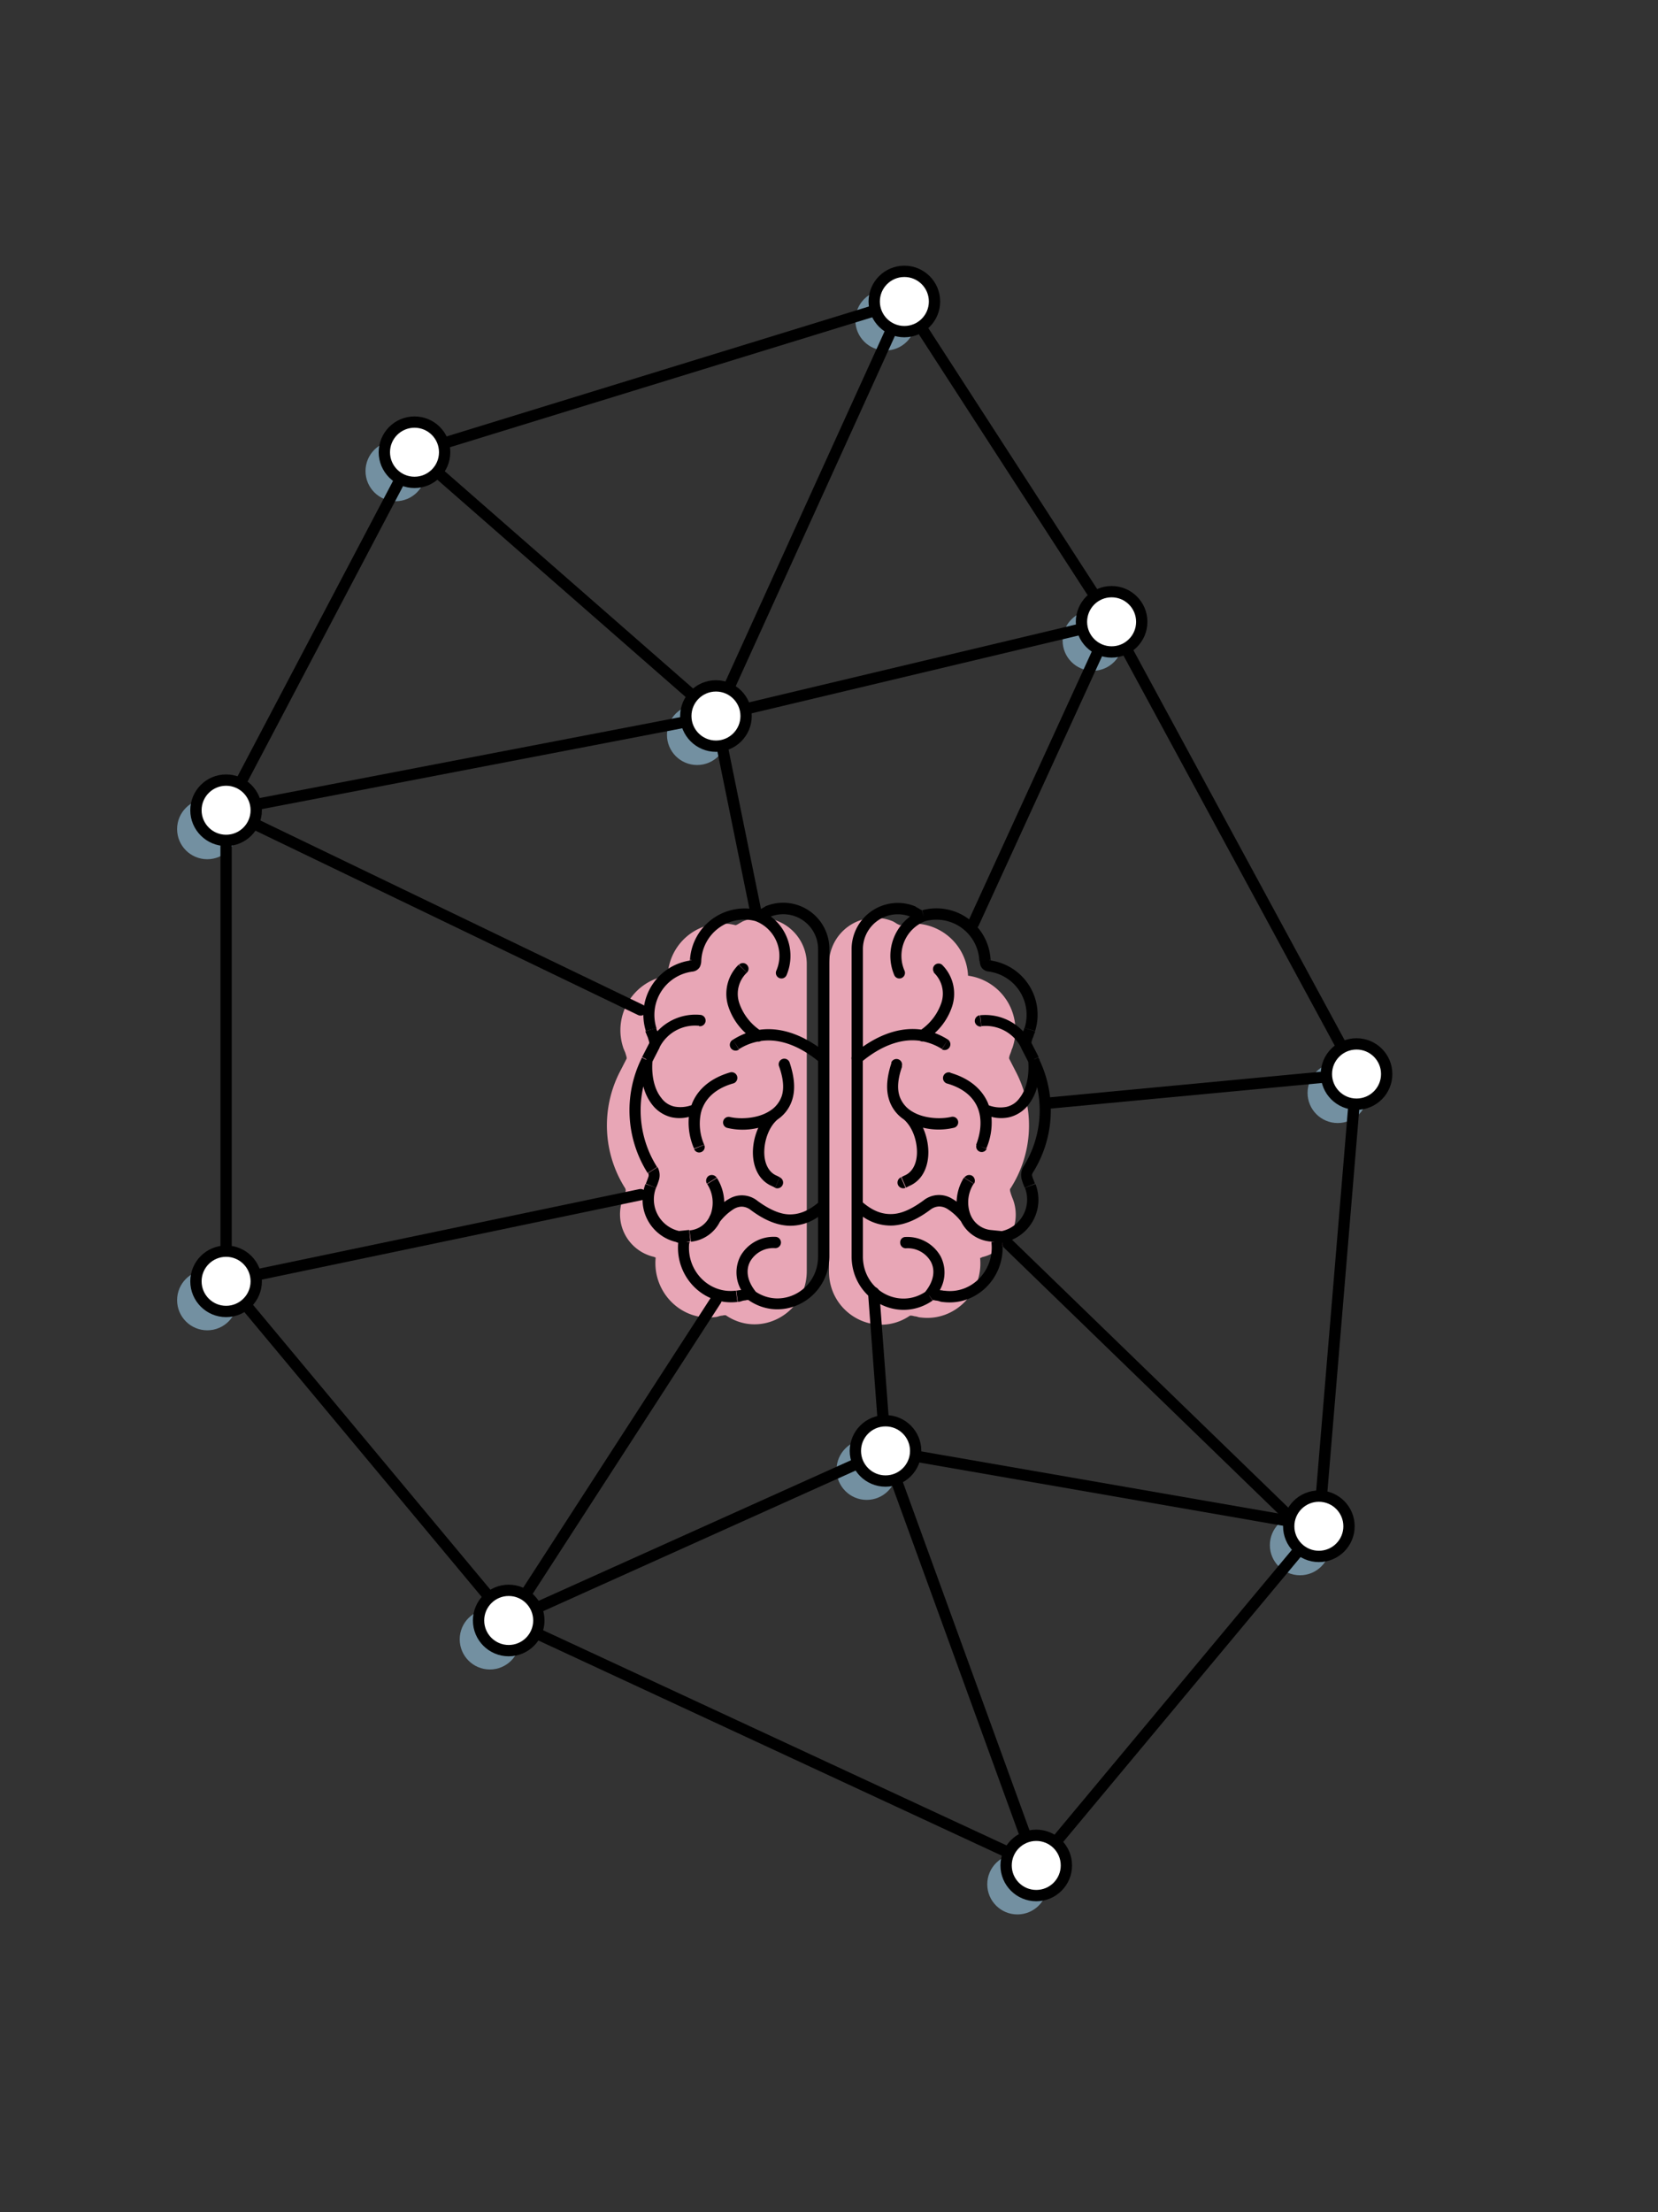<svg data-animation="smart-meter-network" width="440" height="587" viewBox="0 0 440 587" xmlns="http://www.w3.org/2000/svg"><rect x="0" y="0" width="440" height="587" fill="#333333" stroke="none"/><g class="brain"><path d="M197.1 244.5c-.2.1-.5.3-.7.4s-.5.3-.7.4a1.69 1.69 0 01-.5.2 14.44 14.44 0 00-18 13.4 14.61 14.61 0 00-11.9 18.8c.1.4.3.8.4 1.1a4.87 4.87 0 01.4 1.1 3.09 3.09 0 01.2.8v.2l-1.9 3.7a31.14 31.14 0 001.5 30.7 1.17 1.17 0 01.1.9c-.2.6-.4 1.1-.7 1.9a11.58 11.58 0 008.2 15.4c.2.1.3.1.5.2-.9 9.1 6.7 16.9 15.7 15.8a3.55 3.55 0 001-.2 3.55 3.55 0 011-.2 2.49 2.49 0 01.8-.1h.1c9.2 6.3 21.5-.5 21.5-11.7V256a12.26 12.26 0 00-17-11.5z" fill="#e8a6b6"/><path d="M268.1 316.2c-.1-.5-.1-.7.1-.9a30.89 30.89 0 001.5-30.7l-1.9-3.7v-.2a3.09 3.09 0 01.2-.8c.1-.3.3-.7.4-1.1s.3-.7.4-1.1a14.56 14.56 0 00-11.9-18.8 14.5 14.5 0 00-18-13.4 1.69 1.69 0 01-.5-.2 2.51 2.51 0 01-.7-.4c-.2-.1-.5-.3-.7-.4a12.26 12.26 0 00-17 11.5v81.4c0 11.2 12.3 18 21.5 11.7h.1a2.81 2.81 0 01.8.1c.3.1.7.1 1 .2a3.55 3.55 0 001 .2c9 1.1 16.6-6.7 15.7-15.8a.76.76 0 00.5-.2 11.58 11.58 0 008.2-15.4 16.45 16.45 0 01-.7-2z" fill="#e8a6b6"/><path d="M171.7 274.8a4.87 4.87 0 01.4 1.1 3.09 3.09 0 01.2.8v.1l-1.9 3.7 1.24.64h-.28l-1-.52c-.07.13-.12.27-.18.4a31.13 31.13 0 001.7 30.26l2.5-1.6a28.12 28.12 0 01-3.64-21.42 12.94 12.94 0 002.44 5 9.25 9.25 0 005 3.2 10.05 10.05 0 004.62-.08 17.35 17.35 0 001.38 8.38l2.7-1a13.9 13.9 0 01-.83-8.63 1.46 1.46 0 00.11-.41 7.54 7.54 0 01.42-1.06c1.2-2.7 3.8-5 8.1-6.2a1.52 1.52 0 00-.9-2.9c-4.85 1.41-8.22 4.09-9.91 7.77-.14.3-.25.62-.36.93a8.68 8.68 0 01-4.54.37 5.8 5.8 0 01-3.4-2.2c-1.83-2.22-2.72-5.73-2.43-9.74l1.79-3.48a2.23 2.23 0 00.16-.4 10.57 10.57 0 0110.45-5.61v.11a1.51 1.51 0 00.4-3 13.79 13.79 0 00-11.48 4.34 2.3 2.3 0 01-.3-.9l-2.9.9c.14.45.34.85.44 1.15z"/><path d="M203.1 240.5v.05c-.2.1-.44.26-.62.35s-.5.3-.7.4l-.3.2v.09a14.52 14.52 0 00-18.38 13.21v.08a14.54 14.54 0 00-11.7 18.72l2.8-.8a11.59 11.59 0 019.7-15 2.57 2.57 0 001.8-1.18 3.73 3.73 0 00.4-1.6 11.42 11.42 0 0114.4-10.6 9.87 9.87 0 015.5 13.2 1.48 1.48 0 002.76 1.08 13.07 13.07 0 00-4.21-15.5 9.25 9.25 0 0112.55 8.8v25.78c-4.65-3.27-10.06-5.3-15.57-4.52a14.31 14.31 0 01-5.33-7.06 7.73 7.73 0 012-8.1L196 256a10.8 10.8 0 00-2.7 11.1 16.49 16.49 0 004.62 7.08 18.57 18.57 0 00-3.42 1.72 1.53 1.53 0 101.6 2.6l-1.6-2.6 1.6 2.5a14.69 14.69 0 014.94-2 1.49 1.49 0 00.9-.17c5.2-.75 10.46 1.51 15.16 5.32v37.61c-2.8 2.36-5.35 3.17-7.8 3.08s-5.26-1.38-8.23-3.55a6.62 6.62 0 00-7.7-.5 9.83 9.83 0 00-1.17.77 12.6 12.6 0 00-1.93-6.37l-2.6 1.6a9.1 9.1 0 011 7.8c-.07.2-.16.39-.24.58a1.35 1.35 0 00-.2.42 6.46 6.46 0 01-5.26 3.5l.4 3a9.68 9.68 0 007.69-5.32 14.17 14.17 0 013.71-3.38 4.2 4.2 0 012.1-.6 4 4 0 012.33.86c3.2 2.4 6.5 4 10 4.2a12.84 12.84 0 007.9-2.34v10.49c0 8.88-9.44 14.05-16.51 9.39-2.59-3.2-2.59-6.09-1.49-8.09a7.07 7.07 0 016.6-3.5 1.5 1.5 0 00.1-3h-.1a10.12 10.12 0 00-9.2 5.1 9.41 9.41 0 00.19 9 2.88 2.88 0 01-.59.06 2.64 2.64 0 01-.7.1l.4 3a3.55 3.55 0 001-.2 3.55 3.55 0 011-.2 2.49 2.49 0 01.8-.1c9.17 6.38 21.42-.36 21.5-11.6V252a12.26 12.26 0 00-17-11.5zm-19.65 14.32h-.21v-.05a.31.31 0 01.2-.1v.11z"/><path d="M186.1 305.7a1.43 1.43 0 00.8-1.9l-2.7 1.1a1.43 1.43 0 001.9.8z"/><path d="M204.1 294.9c-3.2 2-7.8 2.1-10.4 1.5a1.49 1.49 0 00-.79 2.87 17.58 17.58 0 008.33 0 16.14 16.14 0 00-1.43 6.14c-.1 3.77 1.28 7.74 5.12 9.36l.8.4 1.2-2.8-.8-.4c-2.2-.9-3.4-3.4-3.3-6.6s1.4-6.5 3.5-8.3a9.79 9.79 0 003.94-5.36c.8-2.6.6-5.8-.7-9.7a1.49 1.49 0 10-2.8 1c1.2 3.4 1.3 5.9.7 7.8a7.53 7.53 0 01-3.37 4.09z"/><path d="M206.9 312.4l-1.2 2.8a1.52 1.52 0 101.2-2.8z"/><path d="M198.2 256a1.45 1.45 0 00-2.1 0l2.1 2.1a1.45 1.45 0 000-2.1z"/><path d="M182.9 329.89h.1v-.3l-.88-.09.48-.05h.4v-.08h.2l-.3-3-2.69.28a8.6 8.6 0 01-6.11-11.48l-2.8-1a11.54 11.54 0 008.13 15.4 1.44 1.44 0 00.55.19c-.8 9.07 6.72 16.8 15.72 15.71l-.4-3c-7.07.93-13.15-5.22-12.4-12.58z"/><path d="M174.5 309.7l-2.5 1.6a1.17 1.17 0 01.1.9c-.2.6-.4 1.1-.7 1.9l2.7 1.1a17.69 17.69 0 00.8-2.2 4.42 4.42 0 00-.4-3.3z"/><path d="M188.1 312a1.58 1.58 0 00-.5 2.1l2.6-1.6a1.58 1.58 0 00-2.1-.5z"/><path d="M238.3 314.4a1.54 1.54 0 002 .8l-1.2-2.8a1.54 1.54 0 00-.8 2z"/><path d="M271.58 273.74a13.79 13.79 0 00-11.48-4.34l.3 2.9a10.55 10.55 0 0110.54 5.6 2.23 2.23 0 00.16.4l1.79 3.48c.29 4-.6 7.52-2.43 9.74a5.8 5.8 0 01-3.4 2.2 8.75 8.75 0 01-4.65-.41c-.12-.3-.22-.6-.35-.89-1.68-3.65-5-6.33-9.82-7.74v-.06a1.52 1.52 0 00-1 2.87c4.3 1.2 6.9 3.5 8.1 6.2s1.2 6.2-.3 10.1h.09a1.46 1.46 0 002.71 1.07l-1.7-.69 1.6.59a17.32 17.32 0 001.37-8.4 10.14 10.14 0 004.73.1 9.25 9.25 0 005-3.2 13 13 0 002.39-4.83 28.16 28.16 0 01-3.69 21.23 4.42 4.42 0 00-.4 3.3 17.69 17.69 0 00.8 2.2l2.7-1.1c-.3-.8-.5-1.3-.7-1.9a1.17 1.17 0 01.1-.9 31.12 31.12 0 001.81-30 2.62 2.62 0 000-.28h-.11c-.07-.14-.12-.27-.19-.41l-1 .53h-.16l1.24-.64-1.9-3.7v-.1a3.09 3.09 0 01.2-.8c.1-.4.3-.7.4-1.1s.3-.7.4-1.1l-2.9-.9a2.3 2.3 0 01-.3.9s.06.07.05.08z"/><path d="M258 312a1.58 1.58 0 00-2.1.5l2.6 1.6a1.58 1.58 0 00-.5-2.1z"/><path d="M242 294.9a7.53 7.53 0 01-3.3-4.1c-.6-1.9-.5-4.4.7-7.8h-.09a1.49 1.49 0 00-2.81-1h.09c-1.29 3.89-1.49 7.08-.69 9.67a9.79 9.79 0 003.94 5.36c2.1 1.8 3.4 5.1 3.5 8.3s-1.1 5.7-3.3 6.6l-.8.4 1.2 2.8.8-.4c3.84-1.62 5.22-5.59 5.12-9.36a16.14 16.14 0 00-1.43-6.14 17.58 17.58 0 008.33 0 1.49 1.49 0 00-.79-2.87c-2.67.64-7.27.54-10.47-1.46z"/><path d="M258.7 271.1a1.55 1.55 0 001.7 1.3l-.4-3a1.55 1.55 0 00-1.3 1.7z"/><path d="M272 315.2a8.58 8.58 0 01-6.15 11.48l-2.75-.28a6.53 6.53 0 01-5.7-4.5 9.1 9.1 0 011-7.8l-2.6-1.6a12.6 12.6 0 00-1.93 6.37 9.83 9.83 0 00-1.17-.77 6.62 6.62 0 00-7.7.5c-3 2.17-5.65 3.45-8.23 3.55s-5-.72-7.8-3.08v-37.56c4.7-3.81 10-6.07 15.16-5.32a1.49 1.49 0 00.9.17 14.69 14.69 0 014.94 2l1.6-2.5-1.6 2.6a1.53 1.53 0 001.6-2.6 18.31 18.31 0 00-3.49-1.74 16.61 16.61 0 004.59-7.06A10.8 10.8 0 00250 256a1.48 1.48 0 00-2.14 2l-.06.06a7.73 7.73 0 012 8.1 14.29 14.29 0 01-5.31 7.05c-5.48-.75-10.86 1.28-15.49 4.53V252a9.25 9.25 0 0112.51-8.8 13.07 13.07 0 00-4.21 15.5 1.48 1.48 0 002.76-1.08 9.87 9.87 0 015.5-13.2A11.42 11.42 0 01259.9 255l2.6-.17-2.5.17a3.73 3.73 0 00.4 1.6 2.57 2.57 0 001.8 1.18 11.59 11.59 0 019.7 15l2.8.8a14.54 14.54 0 00-11.7-18.7v-.08h-.19l.05.05h-.27v-.11a.31.31 0 01.2.1h.1a14.4 14.4 0 00-18.14-13.31 2.14 2.14 0 01-.46-.19c-.2-.1-.5-.3-.7-.4s-.42-.25-.62-.35v-.05A12.26 12.26 0 00226 252v28.42a1.54 1.54 0 000 .77v52.21c0 11.3 12.3 18.1 21.5 11.7l-.93-1.37.08.07.85 1.2a2.49 2.49 0 01.8.1 3.55 3.55 0 011 .2 3.55 3.55 0 001 .2c9 1.09 16.52-6.64 15.72-15.71a1.69 1.69 0 00.51-.16 11.54 11.54 0 008.27-15.43zm-27.3-73.69l.46 1.66-.32-.91-.24-.76zm21 87.83v-.11zm-15 13.16a2.64 2.64 0 01-.7-.1 2.88 2.88 0 01-.59-.06 9.41 9.41 0 00.19-9 10.12 10.12 0 00-9.3-5.1 1.39 1.39 0 00-1.4 1.5 1.47 1.47 0 001.5 1.5 7.07 7.07 0 016.6 3.5c1.1 2 1.1 4.89-1.49 8.09-7.07 4.66-16.51-.51-16.51-9.39v-10.58a12.84 12.84 0 007.9 2.34c3.5-.2 6.8-1.8 10-4.2a4 4 0 012.33-.86 4.2 4.2 0 012.1.6 14.17 14.17 0 013.71 3.38 9.68 9.68 0 007.69 5.32h.3v.07H263.91l-.78.08v.3c.71 7.37-5.36 13.51-12.43 12.61z"/><path d="M262.65 254.82z"/></g><g class="network"><g class="circlesOrange" transform="translate(-5 85)"><circle class="orange1" cx="110" cy="40" r="8" fill="#7390a1"/><circle class="orange2" cx="240" r="8" fill="#7390a1"/><circle class="orange3" cx="295" cy="85" r="8" fill="#7390a1"/><circle class="orange4" cx="360" cy="205" r="8" fill="#7390a1"/><circle class="orange5" cx="350" cy="325" r="8" fill="#7390a1"/><circle class="orange6" cx="275" cy="415" r="8" fill="#7390a1"/><circle class="orange7" cx="135" cy="350" r="8" fill="#7390a1"/><circle class="orange8" cx="60" cy="260" r="8" fill="#7390a1"/><circle class="orange9" cx="60" cy="135" r="8" fill="#7390a1"/><circle class="orange10" cx="190" cy="110" r="8" fill="#7390a1"/><circle class="orange11" cx="235" cy="305" r="8" fill="#7390a1"/></g><g class="lines" stroke="#000" stroke-linecap="round" stroke-width="3" transform="translate(0 80)"><line class="path_1_2" x1="110" y1="40" x2="240" y2="0" /><line class="path_2_3" x1="240" y1="0" x2="295" y2="85"/><line class="path_3_4" x1="295" y1="85" x2="360" y2="205"/><line class="path_4_5" x1="360" y1="205" x2="350" y2="325"/><line class="path_5_6" x1="350" y1="325" x2="275" y2="415"/><line class="path_6_7" x1="275" y1="415" x2="135" y2="350"/><line class="path_7_8" x1="135" y1="350" x2="60" y2="260"/><line class="path_8_9" x1="60" y1="260" x2="60" y2="135"/><line class="path_9_1" x1="60" y1="135" x2="110" y2="40"/><line class="path_1" x1="110" y1="40" x2="190" y2="110"/><line class="path_2" x1="240" x2="190" y2="110"/><line class="path_3" x1="295" y1="85" x2="258.35" y2="165"/><line class="path_4" x1="360" y1="205" x2="278" y2="212.74"/><line class="path_5" x1="350" y1="330" x2="267.48" y2="250"/><line class="path_6" x1="275" y1="415" x2="235" y2="305"/><line class="path_7" x1="135" y1="350" x2="190" y2="265"/><line class="path_8" x1="60" y1="260" x2="170" y2="237"/><line class="path_9" x1="60" y1="135" x2="170" y2="188"/><line class="path_10" x1="190" y1="110" x2="200.58" y2="162"/><line class="path_11" x1="235" y1="305" x2="231.86" y2="263"/><line class="path_0_3" x1="190" y1="110" x2="295" y2="85"/><line class="path_0_5" x1="235" y1="305" x2="350" y2="325"/><line class="path_0_7" x1="235" y1="305" x2="135" y2="350"/><line class="path_0_9" x1="190" y1="110" x2="60" y2="135"/></g><g class="circles" transform="translate(0 80)"><circle class="point1" cx="110" cy="40" r="8" fill="#fff" stroke="#000" stroke-width="3"/><circle class="point2" cx="240" r="8" fill="#fff" stroke="#000" stroke-width="3"/><circle class="point3" cx="295" cy="85" r="8" fill="#fff" stroke="#000" stroke-width="3"/><circle class="point4" cx="360" cy="205" r="8" fill="#fff" stroke="#000" stroke-width="3"/><circle class="point5" cx="350" cy="325" r="8" fill="#fff" stroke="#000" stroke-width="3"/><circle class="point6" cx="275" cy="415" r="8" fill="#fff" stroke="#000" stroke-width="3"/><circle class="point7" cx="135" cy="350" r="8" fill="#fff" stroke="#000" stroke-width="3"/><circle class="point8" cx="60" cy="260" r="8" fill="#fff" stroke="#000" stroke-width="3"/><circle class="point9" cx="60" cy="135" r="8" fill="#fff" stroke="#000" stroke-width="3"/><circle class="point10" cx="190" cy="110" r="8" fill="#fff" stroke="#000" stroke-width="3"/><circle class="point11" cx="235" cy="305" r="8" fill="#fff" stroke="#000" stroke-width="3"/></g></g></svg>
